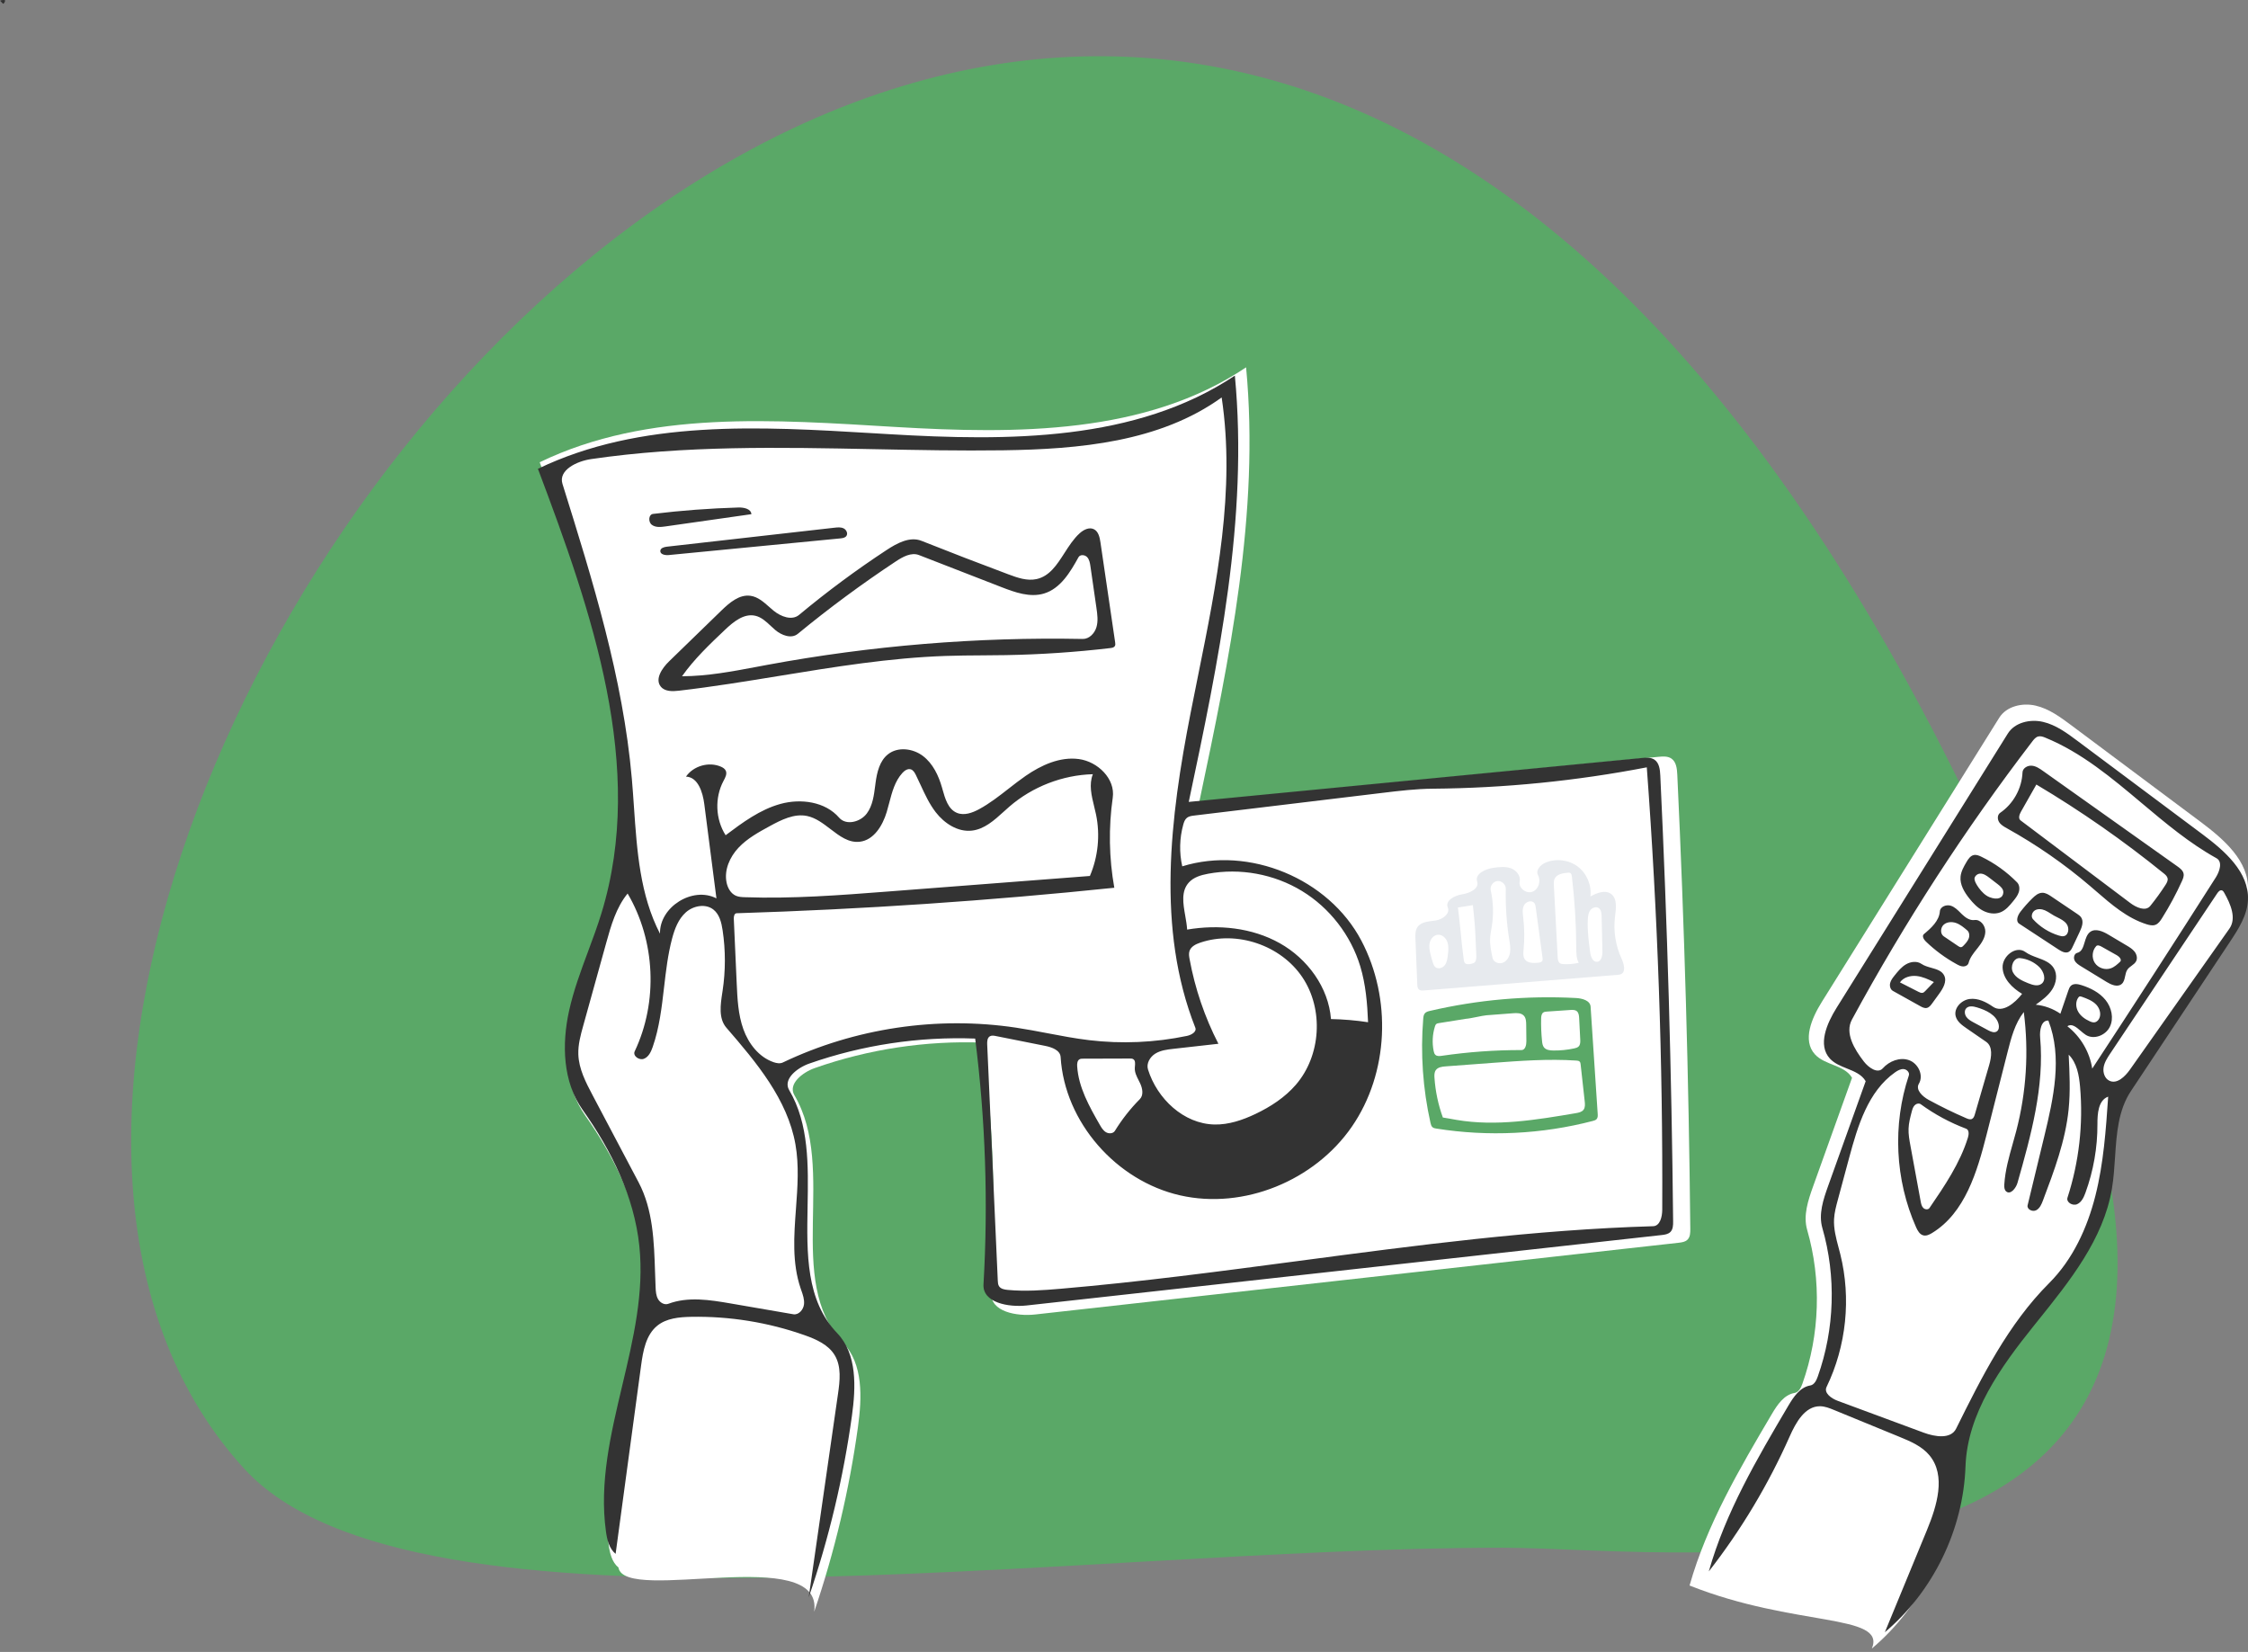 <?xml version="1.0" encoding="UTF-8"?> <svg xmlns="http://www.w3.org/2000/svg" width="460" height="338" viewBox="0 0 460 338" fill="none"><rect x="0" y="0" width="460" height="338" fill="#808080" stroke="none"/> <path fill-rule="evenodd" clip-rule="evenodd" d="M50.051 300.585C84.769 338.377 219.028 316.669 307.43 316.669C345.568 316.669 473.552 335.783 420.702 204.513C247.415 -225.899 -59.955 180.84 50.051 300.585Z" fill="#5AA867"></path> <path fill-rule="evenodd" clip-rule="evenodd" d="M362.552 289.34C363.669 287.447 365.053 285.363 367.221 285.004C368.076 284.862 368.527 283.933 368.818 283.117C372.402 273.063 372.748 261.883 369.791 251.627C368.947 248.699 369.986 245.596 371.014 242.728C373.667 235.327 376.32 227.926 378.974 220.524C377.454 217.895 373.446 217.973 371.392 215.735C368.75 212.855 370.743 208.277 372.813 204.962C384.906 185.595 396.999 166.228 409.092 146.861C410.574 144.488 413.825 143.745 416.55 144.377C419.275 145.009 421.602 146.724 423.844 148.398C432.663 154.986 441.483 161.573 450.303 168.161C455.037 171.697 460.262 176.213 459.99 182.115C459.839 185.381 457.97 188.284 456.162 191.008C449.172 201.541 442.182 212.074 435.193 222.607C431.255 228.541 432.342 236.334 431.152 243.356C429.271 254.45 421.664 263.561 414.619 272.336C407.574 281.11 400.525 290.908 400.129 302.154C399.657 315.557 393.289 328.648 383.036 337.293C386.01 330.078 367.221 332.956 345.729 324.405C349.266 311.893 355.943 300.537 362.552 289.34Z" fill="white"></path> <path fill-rule="evenodd" clip-rule="evenodd" d="M126.55 320.718C125.21 319.622 124.782 317.772 124.546 316.051C121.809 296.15 133.564 276.507 131.47 256.527C130.391 246.231 125.66 236.624 119.706 228.174C115.595 222.339 115.365 214.522 116.898 207.54C118.432 200.559 121.526 194.031 123.613 187.196C132.894 156.8 121.601 124.328 110.437 94.579C132.684 83.82 158.645 85.904 183.29 87.362C207.936 88.819 234.443 88.922 254.984 75.158C257.8 104.934 251.592 134.743 245.419 164.002C276.741 160.95 308.063 157.899 339.385 154.847C340.283 154.76 341.265 154.692 342.012 155.202C343.007 155.883 343.16 157.271 343.217 158.479C344.682 189.445 345.569 220.438 345.88 251.437C345.888 252.215 345.861 253.082 345.315 253.633C344.848 254.105 344.136 254.204 343.477 254.277C299.594 259.167 255.711 264.058 211.828 268.948C208.033 269.371 202.627 268.383 202.849 264.552C203.84 247.471 203.262 230.299 201.124 213.325C189.462 212.884 177.72 214.662 166.705 218.538C164.206 219.418 161.201 221.782 162.549 224.073C171.466 239.225 160.399 262.001 172.509 274.72C176.673 279.094 176.385 285.974 175.56 291.97C173.791 304.822 170.786 317.502 166.6 329.776C168.624 315.649 127.787 328.294 126.55 320.718Z" fill="white"></path> <path fill-rule="evenodd" clip-rule="evenodd" d="M1.032 0.021C1.07 0.322 0.906 0.639 0.639 0.783C0.426 0.57 0.213 0.357 0 0.144C0.319 0.005 0.681 -0.035 1.023 0.032L1.032 0.021Z" fill="#333333"></path> <path fill-rule="evenodd" clip-rule="evenodd" d="M291.23 208.44C291.262 208.043 291.31 207.618 291.573 207.319C291.829 207.026 292.233 206.921 292.612 206.833C302.378 204.559 312.465 203.67 322.478 204.199C323.753 204.267 325.394 204.698 325.478 205.972C325.962 213.278 326.445 220.583 326.929 227.889C326.954 228.259 326.966 228.668 326.729 228.954C326.537 229.186 326.226 229.276 325.933 229.352C315.519 232.067 304.541 232.602 293.912 230.913C293.638 230.87 293.35 230.819 293.138 230.641C292.881 230.426 292.791 230.075 292.717 229.749C291.15 222.775 290.647 215.563 291.23 208.44ZM293.533 220.559C293.725 223.318 294.303 226.049 295.247 228.649C296.187 228.784 297.118 228.98 298.056 229.138C306.133 230.506 314.395 229.13 322.472 227.756C323.045 227.658 323.673 227.529 324.027 227.067C324.388 226.596 324.34 225.94 324.275 225.35C323.997 222.832 323.718 220.315 323.44 217.798C323.418 217.595 323.389 217.377 323.252 217.226C323.085 217.042 322.812 217.013 322.565 216.997C316.825 216.619 311.067 217.047 305.331 217.475C302.161 217.712 298.99 217.948 295.82 218.185C295.074 218.24 294.228 218.351 293.8 218.963C293.484 219.414 293.495 220.01 293.533 220.559ZM293.622 210.03C293.12 211.639 293.03 213.374 293.363 215.026C293.422 215.323 293.506 215.637 293.732 215.839C294.066 216.139 294.575 216.089 295.019 216.024C300.421 215.233 305.881 214.84 311.34 214.849C312.11 214.85 312.346 213.813 312.338 213.043C312.326 211.915 312.313 210.787 312.301 209.658C312.294 209.005 312.261 208.286 311.814 207.81C311.277 207.238 310.379 207.256 309.597 207.316C307.789 207.454 305.98 207.592 304.171 207.73C303.306 207.796 301.012 208.384 299.957 208.453C298.121 208.746 296.285 209.039 294.448 209.332C294.253 209.364 294.046 209.4 293.895 209.528C293.748 209.654 293.68 209.846 293.622 210.03ZM317.839 214.938C319.274 214.957 320.711 214.813 322.115 214.511C322.449 214.439 322.8 214.348 323.038 214.103C323.388 213.743 323.385 213.179 323.359 212.678C323.285 211.224 323.211 209.769 323.136 208.314C323.11 207.795 323.052 207.21 322.646 206.886C322.289 206.6 321.785 206.617 321.329 206.648C319.733 206.757 318.137 206.865 316.541 206.974C316.289 206.991 316.023 207.013 315.812 207.152C315.425 207.408 315.367 207.943 315.357 208.406C315.321 209.948 315.384 211.492 315.545 213.026C315.592 213.47 315.656 213.938 315.931 214.29C316.359 214.838 317.143 214.929 317.839 214.938Z" fill="#5AA867"></path> <path fill-rule="evenodd" clip-rule="evenodd" d="M316.224 176.514C318.357 175.591 320.975 175.9 322.835 177.295C324.694 178.69 325.723 181.117 325.434 183.423C326.741 182.717 328.399 182.021 329.619 182.869C330.996 183.828 330.682 185.891 330.475 187.557C330.113 190.466 330.582 193.474 331.812 196.136C332.32 197.235 332.756 198.903 331.629 199.346C331.439 199.421 331.232 199.438 331.028 199.455C317.814 200.52 304.6 201.585 291.386 202.65C291.024 202.679 290.618 202.695 290.344 202.456C290.064 202.212 290.029 201.798 290.014 201.427C289.887 198.319 289.761 195.211 289.634 192.103C289.6 191.269 289.584 190.37 290.055 189.681C290.834 188.541 292.466 188.544 293.83 188.326C295.193 188.108 296.78 186.957 296.255 185.68C295.67 184.256 297.664 183.215 299.186 182.984C300.708 182.752 302.727 181.845 302.266 180.376C301.762 178.772 303.97 177.776 305.637 177.554C306.813 177.398 308.044 177.247 309.159 177.651C310.275 178.054 311.218 179.203 310.967 180.363C310.679 181.69 312.297 182.927 313.572 182.458C314.847 181.989 315.363 180.247 314.718 179.051C314.191 178.075 315.206 176.955 316.224 176.514ZM323.047 196.996C322.553 196.08 322.549 194.989 322.545 193.948C322.524 189.059 322.224 184.172 321.646 179.318C321.617 179.073 321.571 178.799 321.37 178.655C321.197 178.531 320.964 178.546 320.753 178.566C319.72 178.662 318.497 178.89 318.089 179.844C317.915 180.25 317.936 180.71 317.959 181.152C318.221 186.051 318.483 190.951 318.745 195.85C318.769 196.307 318.83 196.83 319.209 197.085C319.416 197.224 319.676 197.25 319.924 197.264C320.971 197.321 322.026 197.231 323.047 196.996ZM305.274 189.463C305.146 190.279 304.966 191.089 304.919 191.914C304.838 193.293 305.129 194.663 305.418 196.013C305.603 196.879 306.722 197.305 307.542 196.971C308.362 196.638 308.857 195.763 308.993 194.888C309.13 194.013 308.97 193.123 308.831 192.248C308.283 188.814 308.046 185.329 308.123 181.852C308.143 180.972 307.285 180.177 306.409 180.264C305.533 180.351 304.847 181.299 305.039 182.158C305.574 184.549 305.654 187.042 305.274 189.463ZM313.965 184.771C313.45 184.096 312.269 184.455 311.867 185.203C311.465 185.951 311.588 186.858 311.688 187.701C311.948 189.902 311.973 192.132 311.762 194.339C311.699 194.989 311.63 195.7 311.99 196.246C312.542 197.086 313.754 197.078 314.755 196.977C315.068 196.945 315.429 196.884 315.586 196.611C315.696 196.421 315.67 196.185 315.641 195.968C315.18 192.544 314.719 189.119 314.257 185.695C314.214 185.371 314.163 185.031 313.965 184.771ZM325.411 186.242C325.023 186.771 324.941 187.46 324.907 188.116C324.792 190.363 325.089 192.609 325.386 194.84C325.504 195.719 325.905 196.849 326.79 196.789C327.687 196.728 327.921 195.529 327.9 194.63C327.845 192.251 327.79 189.871 327.734 187.492C327.72 186.866 327.654 186.141 327.135 185.792C326.59 185.426 325.799 185.713 325.411 186.242ZM298.326 185.68C298.326 185.68 298.719 188.785 298.857 190.368C299.029 192.354 299.249 194.336 299.516 196.312C299.554 196.599 299.606 196.91 299.818 197.107C300.185 197.45 301.601 197.222 301.861 196.793C302.122 196.365 302.108 195.829 302.085 195.328C302.013 193.742 301.941 192.156 301.869 190.569C301.792 188.869 301.388 185.203 301.388 185.203M293.19 196.924C293.303 197.28 293.437 197.652 293.724 197.89C294.286 198.355 295.196 198.067 295.639 197.489C296.081 196.91 296.181 196.147 296.265 195.424C296.369 194.536 296.47 193.613 296.182 192.767C295.895 191.92 295.099 191.175 294.208 191.254C293.389 191.326 292.755 192.075 292.564 192.874C292.373 193.674 292.534 194.513 292.733 195.311C292.868 195.853 293.02 196.391 293.19 196.924Z" fill="#E7EAEE"></path> <path fill-rule="evenodd" clip-rule="evenodd" d="M134.511 271.234C132.153 273.135 131.584 276.437 131.178 279.438L125.97 317.927C124.648 316.851 124.226 315.034 123.993 313.345C122.613 303.362 124.966 293.446 127.322 283.517C129.577 274.014 131.834 264.501 130.824 254.909C129.76 244.801 125.092 235.369 119.218 227.074C115.162 221.345 114.934 213.671 116.448 206.817C117.366 202.66 118.85 198.666 120.335 194.67L120.335 194.67C121.299 192.077 122.263 189.484 123.073 186.844C132.229 157.004 121.088 125.125 110.073 95.92C131.11 85.797 155.513 87.255 178.914 88.654L178.932 88.655C179.941 88.715 180.947 88.775 181.952 88.835C206.268 90.266 232.419 90.367 252.686 76.854C255.464 106.086 249.339 135.35 243.248 164.074L335.957 155.087C336.844 155.001 337.813 154.935 338.549 155.436C339.532 156.104 339.682 157.466 339.739 158.653C341.183 189.052 342.059 219.479 342.365 249.912C342.373 250.675 342.347 251.526 341.809 252.067C341.348 252.531 340.645 252.628 339.995 252.7L210.107 267.103C206.363 267.518 201.03 266.548 201.249 262.787C202.227 246.019 201.656 229.16 199.546 212.496C188.04 212.063 176.456 213.809 165.588 217.614C163.123 218.478 160.158 220.799 161.488 223.047C165.563 229.938 165.407 238.435 165.254 246.813C165.076 256.52 164.901 266.067 171.314 272.77C175.423 277.063 175.139 283.818 174.324 289.704C172.579 302.321 169.614 314.77 165.484 326.819L171.474 285.212C171.86 282.531 172.2 279.603 170.804 277.281C169.514 275.137 167.045 274.037 164.686 273.202C157.229 270.563 149.295 269.279 141.386 269.431C138.972 269.477 136.391 269.719 134.511 271.234ZM144.115 164.509C143.801 162.071 142.824 158.987 140.368 158.9C141.895 156.702 145.037 155.801 147.496 156.856C147.908 157.032 148.323 157.281 148.511 157.687C148.815 158.343 148.42 159.082 148.076 159.725L148.046 159.782C146.217 163.21 146.39 167.619 148.482 170.892C151.95 168.291 155.527 165.635 159.706 164.485C163.886 163.336 168.868 164.023 171.706 167.299C173.142 168.956 176.062 168.202 177.371 166.444C178.563 164.842 178.828 162.777 179.084 160.779C179.109 160.584 179.133 160.389 179.159 160.196C179.448 158.023 179.993 155.677 181.716 154.322C183.731 152.737 186.812 153.123 188.854 154.674C190.896 156.224 192.056 158.678 192.76 161.144C192.793 161.262 192.827 161.381 192.86 161.5L192.861 161.502C193.4 163.416 194.005 165.561 195.808 166.314C197.281 166.93 198.968 166.315 200.37 165.553C202.514 164.388 204.439 162.885 206.365 161.381C207.517 160.482 208.669 159.583 209.869 158.754C213.076 156.54 216.897 154.791 220.76 155.307C224.623 155.823 228.251 159.341 227.698 163.199C226.822 169.31 226.93 175.561 228.016 181.639C202.329 184.308 176.546 186.048 150.734 186.855C150.258 186.869 150.133 187.515 150.155 187.99L150.749 201.222C150.891 204.377 151.043 207.587 152.105 210.561C153.167 213.535 155.296 216.292 158.28 217.325C158.899 217.539 159.601 217.671 160.192 217.389C174.927 210.359 191.78 207.844 207.925 210.267C210.07 210.589 212.201 210.995 214.332 211.401C217.162 211.941 219.991 212.48 222.851 212.821C229.516 213.617 236.311 213.322 242.882 211.951C243.78 211.764 244.928 211.121 244.591 210.268C236.601 190.032 239.443 167.272 243.62 145.92C244.117 143.376 244.632 140.827 245.148 138.273C248.964 119.392 252.828 100.271 249.985 81.319C237.336 90.44 220.837 91.916 205.244 92.132C196.469 92.254 187.675 92.078 178.883 91.903H178.883H178.883H178.883H178.883H178.883H178.882H178.882H178.882H178.882C159.484 91.514 140.096 91.127 120.938 93.935C118.019 94.363 114.217 96.19 115.097 99.006C121.271 118.755 127.483 138.692 129.289 159.305C129.458 161.233 129.592 163.178 129.726 165.127C130.341 174.086 130.963 183.137 135.054 191.035C134.915 185.567 141.746 181.294 146.602 183.811L144.115 164.509ZM217.034 216.281C216.949 214.881 215.258 214.268 213.883 213.994L203.769 211.977C203.363 211.896 202.915 211.822 202.557 212.029C202.016 212.343 201.979 213.095 202.007 213.719L204.173 262.018C204.191 262.416 204.215 262.835 204.43 263.169C204.787 263.724 205.528 263.858 206.185 263.921C209.808 264.266 213.459 263.993 217.085 263.682C233.354 262.287 249.558 260.138 265.757 257.991C289.869 254.794 313.971 251.598 338.265 250.89C339.697 250.849 340.133 248.945 340.139 247.513C340.275 217.316 339.219 187.114 336.977 157C322.544 159.786 307.857 161.252 293.158 161.373C289.74 161.401 286.338 161.81 282.944 162.219L244.343 166.868C243.825 166.931 243.277 167.005 242.872 167.333C242.457 167.669 242.27 168.207 242.127 168.721C241.356 171.491 241.285 174.452 241.921 177.256C255.624 173.021 271.877 179.759 278.564 192.447C284.801 204.277 284.205 219.559 276.6 230.56C268.995 241.56 254.54 247.535 241.496 244.58C228.453 241.626 217.845 229.63 217.034 216.281ZM148.64 210.278C146.997 208.38 147.428 205.558 147.812 203.049L147.857 202.758C148.481 198.647 148.484 194.443 147.865 190.332C147.631 188.774 147.23 187.096 145.997 186.115C144.387 184.832 141.88 185.301 140.343 186.671C138.805 188.041 138.046 190.073 137.52 192.064C136.66 195.313 136.272 198.668 135.883 202.019C135.404 206.161 134.924 210.297 133.558 214.22C133.217 215.2 132.726 216.26 131.758 216.633C130.791 217.007 129.433 216.042 129.878 215.105C134.681 204.975 134.119 192.48 128.426 182.821C126.083 185.684 125.036 189.361 124.046 192.926L119.346 209.856C118.814 211.772 118.278 213.724 118.342 215.712C118.438 218.688 119.861 221.438 121.252 224.071L130.674 241.906C133.627 247.495 133.837 253.994 134.044 260.374C134.077 261.389 134.11 262.4 134.154 263.404C134.19 264.236 134.245 265.103 134.663 265.823C135.08 266.543 135.978 267.058 136.757 266.765C140.788 265.25 145.272 265.962 149.516 266.694L162.331 268.904C163.434 269.094 164.401 267.974 164.522 266.861C164.627 265.89 164.296 264.942 163.971 264.012L163.97 264.012C163.923 263.875 163.875 263.739 163.829 263.603C162.058 258.387 162.466 252.856 162.876 247.296C163.202 242.882 163.528 238.45 162.768 234.143C161.138 224.921 154.77 217.358 148.64 210.278ZM175.93 172.225C173.663 172.487 171.813 171.071 169.924 169.625C168.434 168.485 166.919 167.326 165.157 166.958C162.509 166.405 159.872 167.743 157.497 169.038C155.215 170.283 152.891 171.559 151.111 173.454C149.332 175.349 148.157 178.003 148.672 180.551C148.901 181.688 149.534 182.825 150.6 183.282C151.164 183.523 151.793 183.552 152.407 183.574C162.118 183.916 171.831 183.169 181.519 182.423L223.021 179.228C224.706 175.289 225.15 170.83 224.273 166.636C224.161 166.105 224.03 165.567 223.898 165.028C223.349 162.785 222.791 160.501 223.629 158.406C217.415 158.577 211.284 160.952 206.577 165.012C206.176 165.357 205.778 165.718 205.377 166.082C203.422 167.853 201.417 169.67 198.851 169.951C195.981 170.266 193.237 168.468 191.473 166.182C190.171 164.495 189.274 162.552 188.377 160.61C188.06 159.921 187.742 159.233 187.406 158.556C187.169 158.078 186.871 157.561 186.361 157.407C185.731 157.216 185.092 157.669 184.648 158.155C183.122 159.829 182.535 162.071 181.952 164.296L181.952 164.296L181.952 164.297L181.952 164.297L181.952 164.297L181.952 164.297L181.951 164.297L181.951 164.298L181.951 164.298L181.951 164.298C181.788 164.921 181.625 165.542 181.443 166.149C180.606 168.926 178.811 171.892 175.93 172.225ZM234.91 218.816C236.777 224.821 242.224 229.95 248.512 230.08C251.426 230.14 254.271 229.171 256.904 227.919C259.991 226.45 262.922 224.542 265.158 221.957C270.324 215.985 270.901 206.509 266.5 199.953C262.099 193.398 253.111 190.344 245.627 192.859C244.702 193.17 243.703 193.658 243.4 194.585C243.227 195.113 243.318 195.687 243.419 196.233C244.523 202.256 246.518 208.116 249.319 213.561L240.107 214.596C238.831 214.739 237.509 214.898 236.415 215.571C235.322 216.245 234.529 217.589 234.91 218.816ZM279.942 209.151C279.788 205.294 279.465 201.409 278.347 197.714C276.419 191.348 272.077 185.744 266.393 182.289C260.71 178.833 253.737 177.556 247.197 178.774C245.762 179.042 244.264 179.474 243.28 180.553C241.652 182.341 242.092 184.859 242.532 187.377C242.699 188.331 242.865 189.285 242.92 190.2C249.334 189.111 256.185 189.798 261.862 192.978C267.538 196.157 271.855 202.018 272.352 208.505C274.893 208.555 277.43 208.771 279.942 209.151ZM232.21 218.511C232.215 218.399 232.225 218.281 232.236 218.161C232.286 217.585 232.34 216.964 231.869 216.696C231.67 216.583 231.429 216.581 231.199 216.582L221.61 216.611C221.374 216.611 221.127 216.615 220.918 216.725C220.444 216.974 220.385 217.621 220.418 218.156C220.685 222.458 222.883 226.369 225.027 230.107C225.366 230.698 225.73 231.315 226.317 231.661C226.904 232.007 227.782 231.959 228.138 231.379C229.581 229.034 231.294 226.854 233.232 224.898C234.033 224.09 233.8 222.73 233.321 221.697C233.22 221.479 233.109 221.262 232.999 221.044L232.998 221.043C232.585 220.23 232.167 219.407 232.21 218.511ZM151.086 103.838C152.196 103.806 153.678 104.096 153.756 105.204L136.152 107.712C135.204 107.847 134.14 107.954 133.377 107.375C132.614 106.796 132.691 105.262 133.642 105.147C139.433 104.447 145.255 104.01 151.086 103.838ZM136.455 111.857C135.885 111.921 135.168 112.128 135.118 112.699C135.054 113.43 136.093 113.64 136.823 113.569L171.948 110.16C172.407 110.116 172.923 110.04 173.192 109.666C173.557 109.158 173.196 108.393 172.637 108.114C172.079 107.834 171.417 107.898 170.796 107.968L136.455 111.857ZM206.37 117.523C208.212 118.212 210.184 118.905 212.105 118.483C214.769 117.898 216.272 115.557 217.809 113.163C218.746 111.703 219.696 110.224 220.93 109.11C221.718 108.398 222.849 107.813 223.81 108.267C224.76 108.716 225.027 109.918 225.18 110.958L228.188 131.426C228.226 131.684 228.26 131.967 228.125 132.191C227.947 132.487 227.556 132.558 227.212 132.598C220.111 133.435 212.967 133.917 205.817 134.041C204.232 134.069 202.646 134.079 201.061 134.089C198.529 134.105 195.997 134.121 193.466 134.209C182.048 134.604 170.765 136.447 159.475 138.291L159.475 138.291L159.474 138.291C152.644 139.407 145.811 140.523 138.944 141.319C137.629 141.471 136.077 141.523 135.231 140.504C133.95 138.96 135.465 136.721 136.905 135.323L147.609 124.927C149.269 123.315 151.284 121.579 153.575 121.904C155.065 122.115 156.232 123.146 157.384 124.165C157.693 124.438 158.001 124.71 158.313 124.965C159.792 126.171 162.049 127.028 163.516 125.807C169.226 121.052 175.205 116.62 181.416 112.541C183.562 111.131 186.18 109.711 188.566 110.659C194.477 113.008 200.412 115.297 206.37 117.523ZM183.315 114.863C176.378 119.451 169.679 124.4 163.254 129.683C161.945 130.759 159.94 129.999 158.645 128.906C158.33 128.64 158.025 128.354 157.719 128.067C156.765 127.173 155.806 126.275 154.555 125.986C152.24 125.451 150.084 127.215 148.359 128.85C145.218 131.828 142.055 134.831 139.558 138.367C144.728 138.349 149.834 137.385 154.921 136.425L154.921 136.425C155.581 136.3 156.241 136.176 156.9 136.053C178.194 132.101 199.889 130.315 221.543 130.733C222.867 130.759 223.98 129.606 224.358 128.338C224.737 127.069 224.551 125.709 224.362 124.398L223.131 115.862C223.034 115.188 222.914 114.467 222.441 113.976C221.969 113.486 221.014 113.417 220.686 114.014C218.999 117.082 216.996 120.416 213.645 121.433C210.763 122.308 207.692 121.202 204.885 120.111L188.063 113.575C186.471 112.956 184.739 113.921 183.315 114.863ZM400.189 207.942C400.473 209.023 401.459 209.746 402.379 210.38L406.414 213.159C407.833 214.136 407.511 216.283 407.03 217.937L404.107 227.997C404 228.362 403.862 228.767 403.522 228.937C403.165 229.116 402.738 228.961 402.371 228.803C399.732 227.665 397.147 226.403 394.626 225.023C393.365 224.332 391.921 222.959 392.659 221.724C393.678 220.017 392.512 217.579 390.637 216.916C388.762 216.253 386.591 217.102 385.267 218.585C384.217 219.763 382.357 218.443 381.394 217.193C379.466 214.692 377.451 211.383 378.957 208.607C389.749 188.709 402.105 169.66 415.872 151.691C416.195 151.269 416.557 150.822 417.071 150.687C417.561 150.557 418.074 150.743 418.543 150.936C425.936 153.968 432.079 159.131 438.24 164.31C443.121 168.413 448.013 172.526 453.549 175.596C454.845 176.315 454.203 178.285 453.407 179.535C445.072 192.63 436.645 205.667 428.126 218.643C427.604 215.253 425.746 212.087 423.04 209.98C423.926 209.351 424.844 210.137 425.762 210.924L425.762 210.924C426.105 211.218 426.449 211.512 426.79 211.732C428.437 212.794 430.868 211.855 431.729 210.095C432.591 208.336 432.077 206.123 430.844 204.6C429.612 203.077 427.78 202.152 425.913 201.56C425.201 201.334 424.336 201.179 423.78 201.678C423.492 201.937 423.355 202.32 423.229 202.687L421.608 207.413C420.119 206.387 418.369 205.746 416.57 205.568C417.823 204.667 419.106 203.735 419.94 202.437C420.774 201.139 421.065 199.371 420.246 198.063C419.526 196.913 418.235 196.439 416.922 195.956C416.046 195.633 415.16 195.307 414.428 194.774C412.54 193.402 409.704 195.623 409.783 197.956C409.862 200.289 411.773 202.149 413.775 203.347C412.291 205.25 409.781 207.347 407.798 205.972C406.39 204.995 404.728 204.175 403.029 204.398C401.331 204.621 399.753 206.285 400.189 207.942ZM453.706 182.778C453.934 182.437 454.289 182.048 454.677 182.182C454.891 182.255 455.021 182.467 455.132 182.664C456.425 184.943 457.703 187.869 456.193 190.009L435.855 218.834C434.843 220.268 433.194 221.889 431.617 221.117C430.665 220.652 430.281 219.435 430.453 218.389C430.624 217.343 431.228 216.427 431.816 215.545L453.706 182.778ZM391.762 226.175C392.085 225.824 392.661 225.657 393.046 225.937C395.892 228.01 399.019 229.696 402.314 230.936C402.954 231.177 402.895 232.094 402.693 232.747C401.07 237.999 397.924 242.625 394.821 247.163C394.547 247.564 393.887 247.488 393.549 247.14C393.21 246.792 393.107 246.284 393.019 245.807L390.923 234.412C390.711 233.258 390.497 232.093 390.542 230.92C390.586 229.748 390.887 228.602 391.186 227.467C391.308 227.006 391.44 226.526 391.762 226.175ZM413.371 196.036C414.814 196.183 416.203 196.823 417.254 197.823C418.225 198.749 418.811 200.521 417.725 201.31C416.97 201.858 415.918 201.531 415.052 201.184C413.824 200.691 412.497 200.107 411.896 198.929C411.295 197.75 412.055 195.902 413.371 196.036ZM408.976 209.588C409.096 210.099 409.04 210.722 408.612 211.027C408.096 211.394 407.387 211.099 406.829 210.799L403.897 209.22C403.333 208.916 402.75 208.596 402.377 208.076C402.005 207.556 401.913 206.774 402.345 206.303C402.863 205.738 403.776 205.89 404.511 206.109C406.409 206.673 408.524 207.659 408.976 209.588ZM425.259 207.015C424.741 206.116 424.677 204.907 425.299 204.076C425.343 204.016 425.392 203.958 425.455 203.92C425.622 203.82 425.836 203.884 426.019 203.95C427.082 204.336 428.187 204.748 428.963 205.57C429.739 206.392 430.068 207.756 429.39 208.661C429.207 208.906 428.95 209.108 428.65 209.168C428.301 209.238 427.945 209.109 427.621 208.964C426.674 208.539 425.777 207.914 425.259 207.015ZM365.911 287.664C359.53 298.475 353.083 309.439 349.668 321.52C356.28 313.04 361.848 303.747 366.208 293.918C367.468 291.077 369.317 287.706 372.425 287.725C373.422 287.731 374.373 288.115 375.296 288.494L388.675 293.983C390.926 294.907 393.27 295.898 394.822 297.771C398.25 301.912 396.353 308.095 394.304 313.065L385.69 333.964C395.589 325.616 401.737 312.977 402.193 300.036C402.575 289.178 409.381 279.718 416.183 271.246L416.337 271.055C416.547 270.793 416.758 270.532 416.968 270.269C423.541 262.096 430.401 253.566 432.146 243.265C432.504 241.154 432.649 238.971 432.793 236.792V236.791C433.112 231.973 433.43 227.177 436.048 223.232L456.295 192.722C458.04 190.092 459.845 187.289 459.99 184.136C460.253 178.437 455.208 174.077 450.637 170.663L425.09 151.581C422.926 149.965 420.679 148.309 418.048 147.699C415.417 147.088 412.278 147.806 410.848 150.097L375.819 206.195C373.82 209.396 371.896 213.816 374.447 216.597C375.35 217.581 376.645 218.101 377.926 218.616C379.457 219.231 380.968 219.839 381.767 221.221L374.082 242.659C373.09 245.428 372.086 248.425 372.901 251.251C375.756 261.154 375.422 271.949 371.962 281.656C371.681 282.444 371.245 283.341 370.42 283.477C368.327 283.824 366.99 285.837 365.911 287.664ZM400.272 292.312C399.185 294.503 395.956 293.987 393.662 293.138L376.025 286.608C374.741 286.132 373.167 285.011 373.763 283.779C377.808 275.422 378.822 265.638 376.577 256.629C376.466 256.18 376.346 255.732 376.226 255.283C375.709 253.346 375.189 251.398 375.297 249.408C375.369 248.098 375.711 246.82 376.052 245.553L378.386 236.882C380.142 230.36 382.255 223.307 387.773 219.413C388.299 219.042 388.899 218.693 389.541 218.744C390.182 218.794 390.803 219.432 390.599 220.042C387.236 230.094 387.773 241.397 392.074 251.086C392.391 251.8 392.822 252.585 393.582 252.766C394.194 252.911 394.817 252.606 395.354 252.279C402.093 248.169 404.577 239.758 406.52 232.108L410.82 215.183C411.544 212.332 412.312 209.39 414.122 207.071C415.171 215.179 414.644 223.487 412.579 231.397C412.355 232.256 412.113 233.111 411.871 233.967L411.87 233.968C411.09 236.726 410.308 239.487 410.134 242.339C410.104 242.846 410.121 243.425 410.502 243.76C411.384 244.539 412.519 243.123 412.84 241.991C415.589 232.292 418.364 222.326 417.466 212.285C417.335 210.819 417.681 208.719 419.15 208.818C422.065 216.279 420.213 224.654 418.329 232.44L414.904 246.601C414.706 247.417 415.878 248.002 416.632 247.633C417.387 247.264 417.746 246.407 418.043 245.621C420.33 239.569 422.638 233.433 423.293 226.996C423.671 223.276 423.489 219.524 423.307 215.789C424.988 217.465 425.429 219.996 425.637 222.361C426.308 229.991 425.427 237.753 423.064 245.039C422.756 245.988 424.106 246.782 425.022 246.387C425.938 245.991 426.398 244.978 426.74 244.041C428.375 239.562 429.208 234.792 429.189 230.025C429.18 227.862 429.357 225.119 431.389 224.379C430.922 231.187 430.448 238.038 428.774 244.653C427.1 251.269 424.141 257.705 419.314 262.528C410.939 270.896 405.534 281.706 400.272 292.312ZM393.173 197.212C393.758 197.611 394.487 197.817 395.203 198.018C396.305 198.329 397.375 198.631 397.843 199.614C398.427 200.841 397.593 202.242 396.794 203.342L395.359 205.316C395.076 205.706 394.751 206.123 394.281 206.228C393.809 206.332 393.337 206.089 392.915 205.854L387.337 202.744C386.804 202.447 386.63 201.73 386.776 201.137C386.922 200.545 387.314 200.049 387.696 199.573C388.384 198.715 389.094 197.838 390.048 197.29C391.001 196.743 392.265 196.593 393.173 197.212ZM392.577 202.933C392.846 203.07 393.146 203.211 393.438 203.134C393.656 203.076 393.824 202.907 393.98 202.744L395.727 200.931C394.587 200.379 393.417 199.819 392.157 199.694C390.897 199.569 389.508 199.965 388.777 200.999L392.577 202.933ZM426.563 192.814C426.269 193.796 425.985 194.742 425.058 194.962C424.458 195.105 424.247 195.922 424.506 196.483C424.764 197.043 425.32 197.396 425.846 197.718L431.067 200.909C432.01 201.485 433.279 202.048 434.132 201.345C434.6 200.959 434.726 200.355 434.855 199.742C434.957 199.253 435.061 198.758 435.34 198.363C435.556 198.056 435.867 197.828 436.176 197.601C436.553 197.325 436.926 197.05 437.124 196.637C437.42 196.017 437.212 195.25 436.789 194.709C436.365 194.168 435.761 193.804 435.17 193.453L431.464 191.249C430.299 190.555 428.767 189.872 427.686 190.69C427.057 191.165 426.806 192.002 426.563 192.814ZM433.828 196.781C433.251 197.32 432.65 197.875 431.903 198.13C430.736 198.529 429.328 198.044 428.653 197.012C427.978 195.98 428.1 194.496 428.933 193.587C429.191 193.305 429.656 193.476 429.989 193.664L433.188 195.465C433.687 195.746 434.246 196.39 433.828 196.781ZM425.569 190.636L424.124 193.706C423.934 194.11 423.721 194.539 423.329 194.752C422.662 195.114 421.856 194.686 421.222 194.27L413.177 188.992C412.405 188.485 412.869 187.283 413.434 186.553C414.177 185.593 414.982 184.682 415.844 183.828C416.419 183.258 417.098 182.68 417.908 182.667C418.592 182.656 419.207 183.053 419.773 183.435L425.031 186.978C425.33 187.179 425.636 187.388 425.843 187.683C426.44 188.533 426.012 189.696 425.569 190.636ZM421.319 191.425C421.651 191.525 422.004 191.611 422.342 191.533C423.347 191.302 423.479 189.798 422.841 188.987C422.37 188.387 421.677 188.04 420.986 187.694C420.742 187.572 420.499 187.45 420.265 187.317C420.048 187.193 419.837 187.058 419.626 186.923C419.241 186.677 418.857 186.431 418.437 186.255C417.786 185.982 417.002 185.898 416.398 186.263C415.795 186.629 415.526 187.55 416.001 188.072C417.429 189.641 419.288 190.813 421.319 191.425ZM403.883 174.949C403.18 175.101 402.741 175.781 402.378 176.403C401.839 177.328 401.286 178.292 401.182 179.358C401.024 180.986 401.936 182.521 402.955 183.8C403.736 184.781 404.621 185.711 405.725 186.305C406.829 186.899 408.185 187.122 409.351 186.66C410.431 186.232 411.211 185.294 411.943 184.393C412.398 183.832 412.863 183.254 413.088 182.567C413.314 181.881 413.251 181.051 412.745 180.535C410.64 178.393 408.165 176.615 405.464 175.303C404.968 175.062 404.421 174.832 403.883 174.949ZM409.934 182.589C409.89 183.703 408.803 184.227 407.104 183.566C405.404 182.905 404.052 180.425 404.095 180.115C403.807 179.473 404.523 178.747 405.227 178.743C405.931 178.739 406.546 179.188 407.104 179.617L408.791 180.915C409.349 181.344 409.962 181.885 409.934 182.589ZM401.723 197.742C401.25 197.732 400.811 197.51 400.397 197.283C398.089 196.02 395.952 194.446 394.061 192.618C393.641 192.212 393.235 191.495 393.684 191.122C395.185 189.873 396.802 188.408 396.949 186.462C397.022 185.495 398.277 185.018 399.199 185.318C399.973 185.571 400.566 186.162 401.15 186.744C401.219 186.813 401.288 186.882 401.357 186.95C401.398 186.991 401.44 187.032 401.482 187.072C402.179 187.745 403.072 188.374 404.032 188.242C405.25 188.074 406.269 189.385 406.248 190.615C406.228 191.844 405.492 192.938 404.73 193.903C404.655 193.998 404.579 194.093 404.503 194.188C403.807 195.06 403.095 195.952 402.823 197.026C402.707 197.484 402.195 197.752 401.723 197.742ZM397.742 191.576L400.697 193.575C400.878 193.697 401.08 193.825 401.297 193.797C401.501 193.771 401.66 193.613 401.802 193.465C402.216 193.03 402.642 192.579 402.851 192.016C403.06 191.453 402.997 190.744 402.54 190.354C401.85 189.765 401.139 189.164 400.285 188.858C399.432 188.552 398.39 188.599 397.72 189.21C397.051 189.822 396.99 191.067 397.742 191.576ZM439.252 189.109C439.836 189.293 440.477 189.439 441.052 189.225C441.661 188.998 442.057 188.419 442.403 187.868C443.932 185.436 445.296 182.9 446.482 180.284C446.703 179.796 446.923 179.265 446.816 178.74C446.685 178.097 446.108 177.656 445.573 177.276L418.078 157.759C417.368 157.255 416.612 156.733 415.744 156.664C414.876 156.594 413.893 157.174 413.858 158.044C413.73 161.309 411.98 164.47 409.282 166.312C408.704 166.707 408.692 167.607 409.067 168.199C409.442 168.79 410.084 169.148 410.697 169.488C416.714 172.83 422.397 176.773 427.633 181.24C428.061 181.605 428.488 181.974 428.916 182.345C432.076 185.081 435.292 187.864 439.252 189.109ZM413.465 167.861C412.941 167.466 413.221 166.642 413.544 166.072L416.693 160.519C425.805 165.938 434.523 172.017 442.757 178.694C443.1 178.972 443.464 179.286 443.55 179.719C443.644 180.193 443.377 180.656 443.115 181.062C442.156 182.546 441.119 183.978 440.008 185.351C439.04 186.547 437.131 185.68 435.902 184.754L413.465 167.861Z" fill="#333333"></path> </svg> 